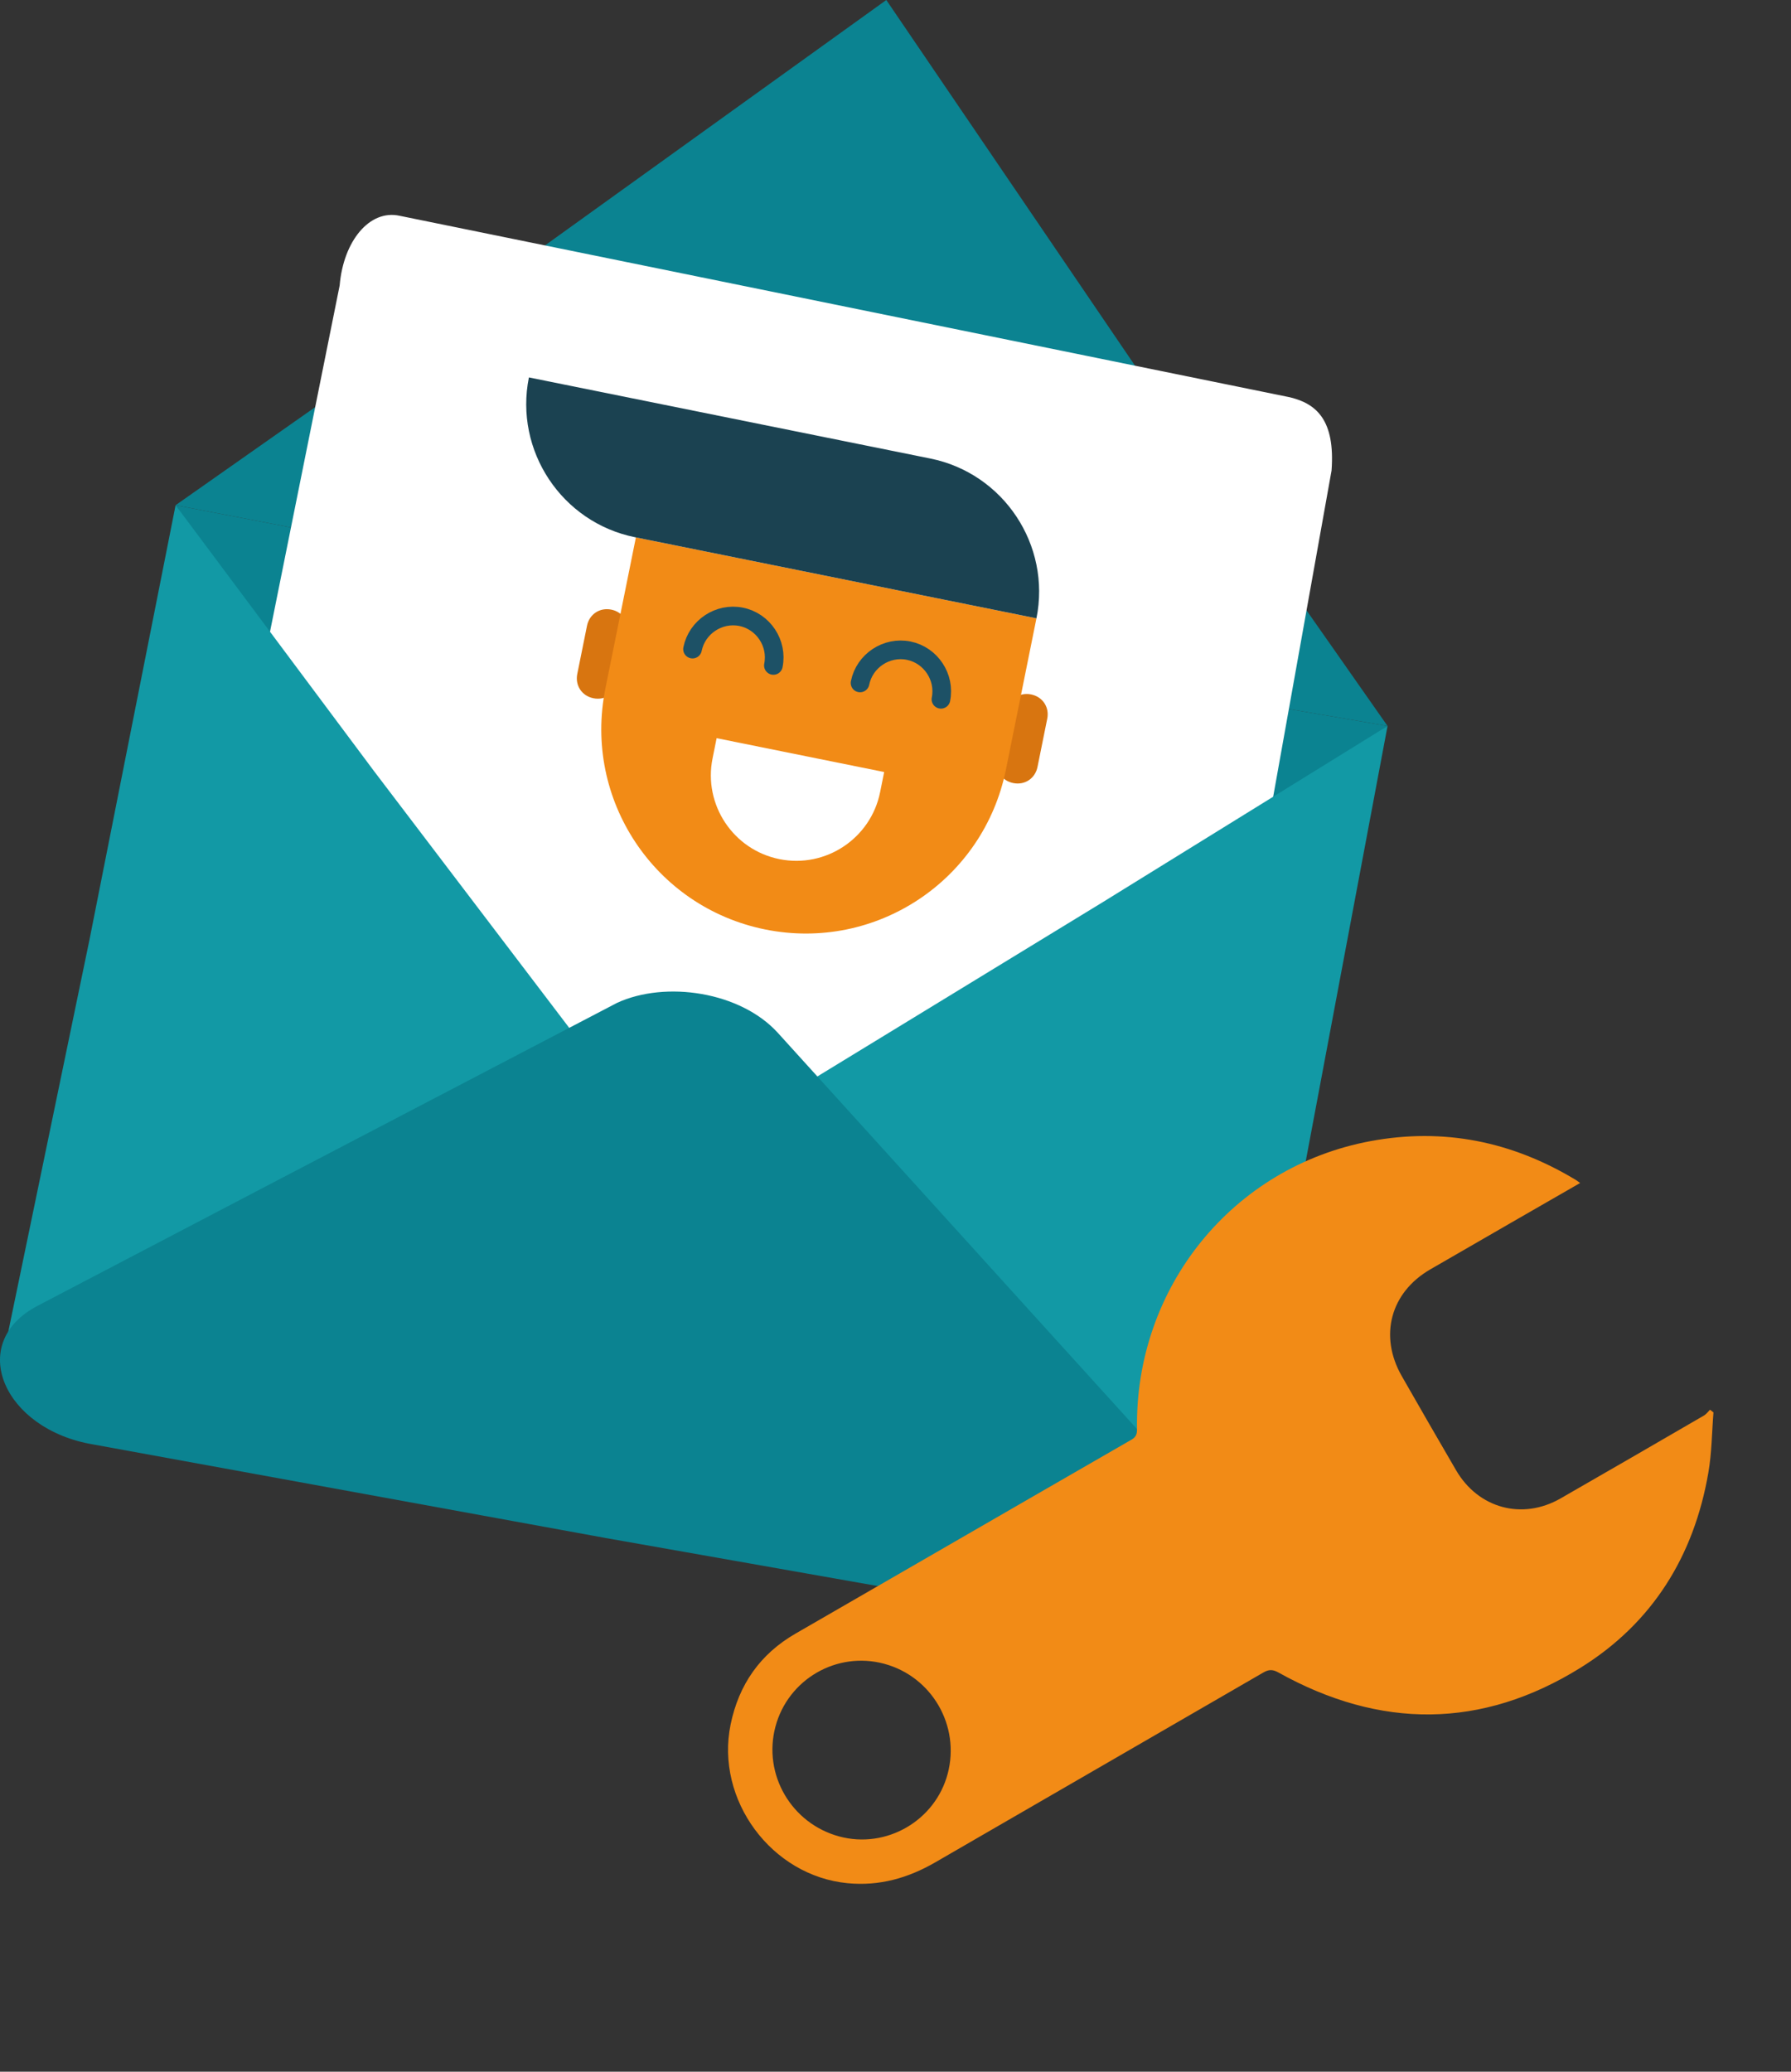 <svg width="96" height="111" viewBox="0 0 96 111" fill="none" xmlns="http://www.w3.org/2000/svg">
<rect x="0" y="0" width="96" height="111" fill="#333333" stroke="none"/>
<path d="M9.412 27.067L22.445 46.917L35.878 66.365L54.925 52.731L74.374 38.897L41.693 33.283L9.412 27.067Z" fill="#0B8391"/>
<path d="M74.374 38.897L60.74 19.448L47.507 0L28.259 13.834L9.412 27.067L41.693 33.283L74.374 38.897Z" fill="#0B8391"/>
<path d="M59.417 77.869L11.642 64.282C10.243 63.943 9.244 61.565 9.443 58.848L18.206 15.295C18.406 12.917 19.805 11.219 21.404 11.558L69.149 21.288C70.548 21.628 71.573 22.492 71.373 25.21L62.615 74.133C62.415 76.51 61.016 78.209 59.417 77.869Z" fill="white"/>
<path d="M66.153 84.41L69.963 62.355L74.374 38.897L59.136 48.32L43.698 57.744L66.153 84.41Z" fill="#1299A5"/>
<path d="M0.189 72.581L4.801 50.325L9.412 27.067L20.039 41.303L30.866 55.538L0.189 72.581Z" fill="#1299A5"/>
<path d="M32.47 82.405L59.737 87.217C64.75 88.019 68.158 84.41 65.151 81.202L55.327 70.375L41.693 55.338C39.688 53.132 35.678 52.531 33.071 53.734L15.026 63.157L1.994 69.974C-1.816 71.979 0.189 76.591 5.001 77.392L32.47 82.405Z" fill="#0B8391"/>
<path d="M84.697 63.383C83.437 64.108 82.232 64.799 81.027 65.494C79.571 66.333 78.115 67.172 76.661 68.014C74.533 69.247 73.907 71.573 75.134 73.724C76.096 75.412 77.07 77.092 78.046 78.771C79.237 80.818 81.596 81.46 83.647 80.284C86.215 78.812 88.774 77.328 91.334 75.842C91.461 75.769 91.552 75.635 91.659 75.53C91.72 75.578 91.782 75.626 91.844 75.674C91.758 76.748 91.754 77.836 91.572 78.892C90.801 83.377 88.566 86.97 84.706 89.363C79.42 92.64 73.981 92.651 68.528 89.611C68.224 89.442 68.018 89.438 67.72 89.609C63.593 91.992 64.665 91.376 50.141 99.776C48.672 100.626 47.14 101.061 45.437 100.899C41.349 100.51 38.335 96.43 39.161 92.398C39.601 90.255 40.747 88.621 42.633 87.531C57.303 79.057 57.104 79.182 60.644 77.138C60.889 76.996 60.949 76.841 60.945 76.571C60.826 68.99 66.061 62.517 73.46 61.14C77.374 60.411 81.044 61.153 84.46 63.216C84.524 63.255 84.583 63.302 84.697 63.383ZM47.395 89.142C44.853 88.458 42.239 89.97 41.563 92.517C40.885 95.073 42.418 97.704 44.988 98.395C47.506 99.072 50.127 97.556 50.797 95.036C51.48 92.472 49.956 89.832 47.395 89.142Z" fill="#F28B16"/>
<path d="M30.943 36.108C30.818 36.728 31.188 37.286 31.808 37.411C32.427 37.536 32.985 37.166 33.11 36.546L33.632 33.966C33.757 33.346 33.386 32.788 32.767 32.663C32.147 32.538 31.589 32.909 31.464 33.528L30.943 36.108Z" fill="#D87510"/>
<path d="M53.445 40.653C53.32 41.272 53.69 41.83 54.31 41.955C54.929 42.08 55.487 41.71 55.612 41.09L56.133 38.51C56.259 37.89 55.888 37.332 55.269 37.207C54.649 37.082 54.091 37.453 53.966 38.072L53.445 40.653Z" fill="#D87510"/>
<path d="M34.085 28.793L32.449 36.896C31.25 42.831 35.081 48.6 41.016 49.799C46.951 50.997 52.72 47.167 53.919 41.232L55.555 33.129L34.085 28.793Z" fill="#F28B16"/>
<path d="M38.412 39.55L38.194 40.634C37.693 43.112 39.3 45.531 41.777 46.031C44.254 46.531 46.673 44.925 47.174 42.448L47.392 41.364L38.412 39.55Z" fill="white"/>
<path d="M55.555 33.129C56.347 29.206 53.793 25.36 49.871 24.568L28.35 20.222C27.558 24.145 30.111 27.991 34.034 28.783L55.555 33.129Z" fill="#1B4251"/>
<path d="M37.12 34.778C37.36 33.591 38.538 32.808 39.725 33.048C40.913 33.287 41.695 34.466 41.455 35.653" stroke="#1D5166" stroke-miterlimit="10" stroke-linecap="round" stroke-linejoin="round"/>
<path d="M46.1 36.591C46.34 35.404 47.519 34.621 48.706 34.861C49.893 35.101 50.675 36.279 50.436 37.467" stroke="#1D5166" stroke-miterlimit="10" stroke-linecap="round" stroke-linejoin="round"/>
</svg>
